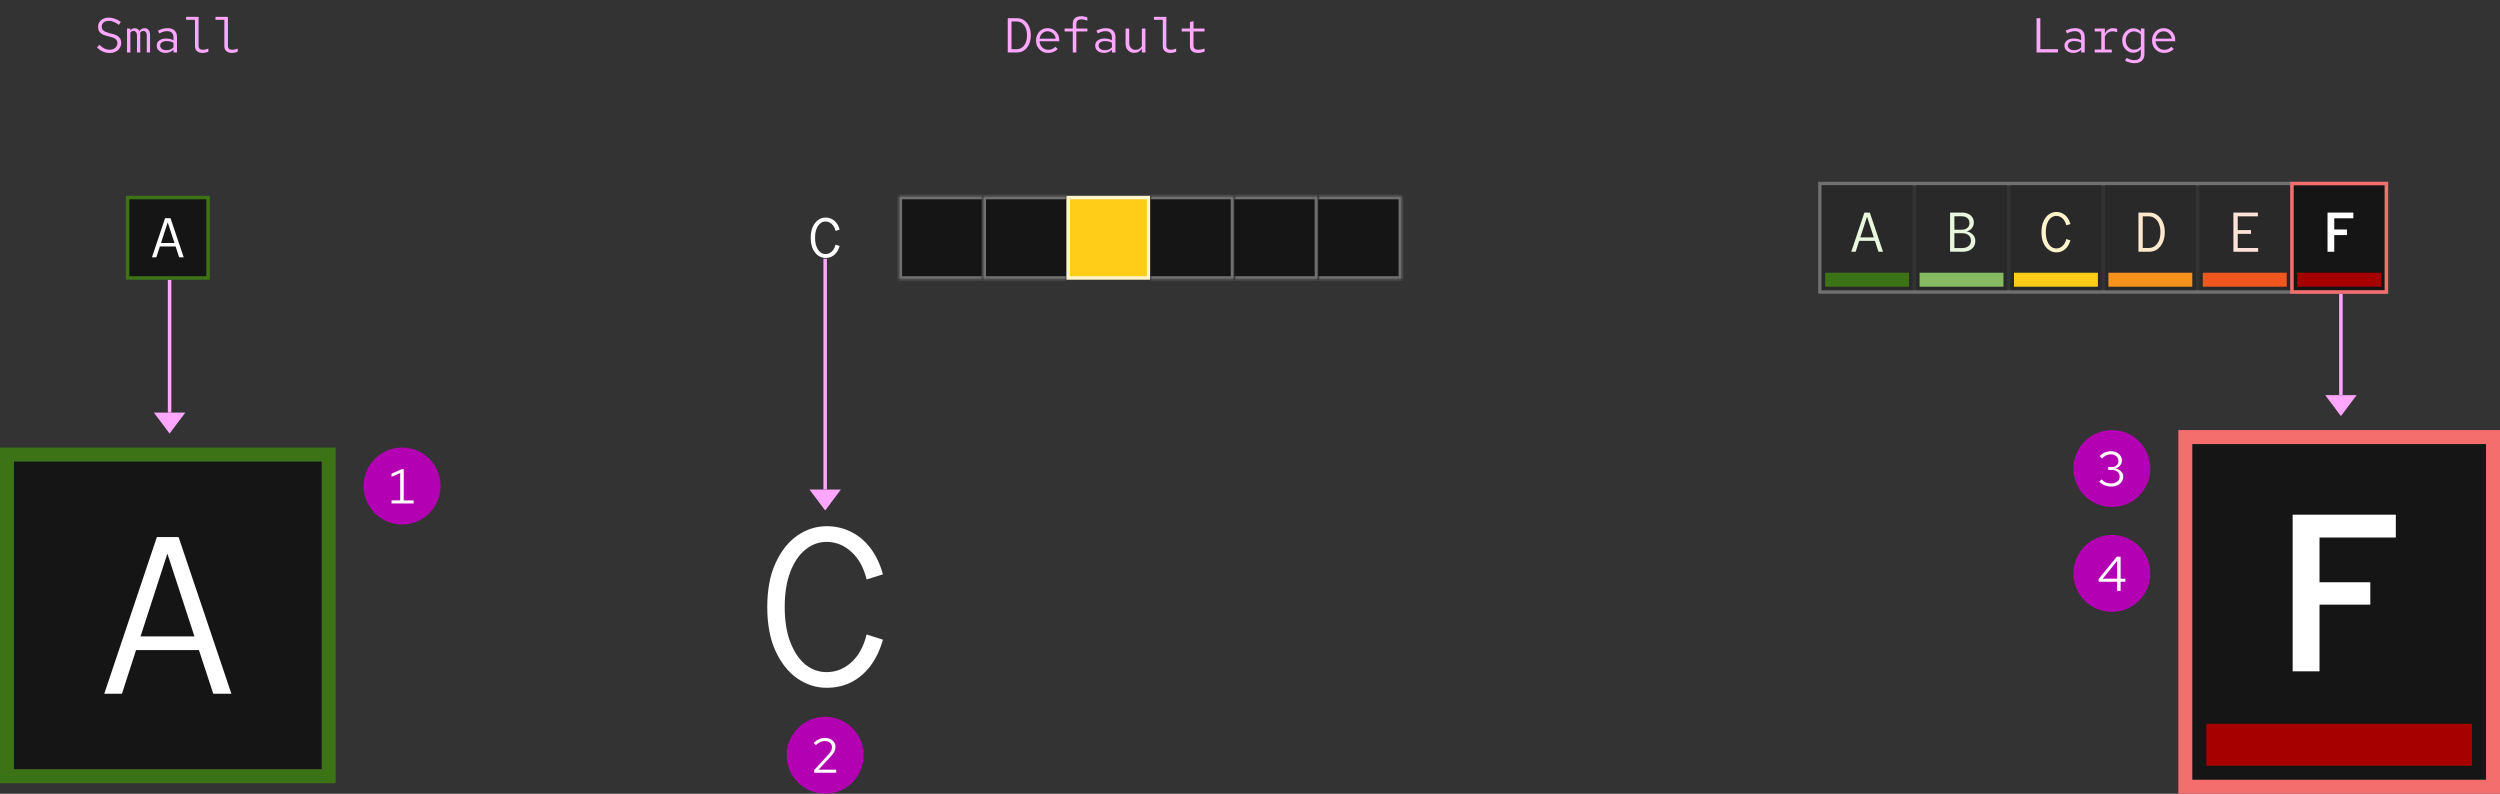 <svg width="715" height="227" viewBox="0 0 715 227" fill="none" xmlns="http://www.w3.org/2000/svg">
<rect x="0" y="0" width="715" height="227" fill="#333333" stroke="none"/>
<circle cx="604" cy="164" r="11" fill="#B300B3"/>
<path d="M605.501 169V166.382H600.209V165.584L605.417 159.2H606.495V165.5H607.853V166.382H606.495V169H605.501ZM601.385 165.5H605.501V160.418L601.385 165.5Z" fill="white"/>
<circle cx="604" cy="134" r="11" fill="#B300B3"/>
<path d="M603.807 139.154C603.135 139.154 602.505 139.037 601.917 138.804C601.338 138.571 600.825 138.225 600.377 137.768L601.049 137.11C601.459 137.521 601.879 137.819 602.309 138.006C602.747 138.183 603.242 138.272 603.793 138.272C604.269 138.272 604.689 138.188 605.053 138.02C605.426 137.852 605.715 137.619 605.921 137.32C606.126 137.021 606.229 136.681 606.229 136.298C606.229 135.934 606.135 135.612 605.949 135.332C605.771 135.043 605.524 134.819 605.207 134.66C604.889 134.501 604.525 134.422 604.115 134.422H602.953V133.554H604.073C604.605 133.554 605.034 133.391 605.361 133.064C605.697 132.737 605.865 132.313 605.865 131.79C605.865 131.445 605.771 131.132 605.585 130.852C605.398 130.572 605.141 130.353 604.815 130.194C604.497 130.026 604.138 129.942 603.737 129.942C603.233 129.942 602.78 130.035 602.379 130.222C601.987 130.399 601.585 130.703 601.175 131.132L600.503 130.46C600.941 129.993 601.436 129.643 601.987 129.41C602.537 129.167 603.125 129.046 603.751 129.046C604.348 129.046 604.88 129.163 605.347 129.396C605.823 129.629 606.196 129.951 606.467 130.362C606.737 130.763 606.873 131.221 606.873 131.734C606.873 132.247 606.705 132.709 606.369 133.12C606.033 133.521 605.589 133.801 605.039 133.96C605.701 134.109 606.233 134.399 606.635 134.828C607.036 135.257 607.237 135.757 607.237 136.326C607.237 136.867 607.087 137.353 606.789 137.782C606.499 138.211 606.093 138.547 605.571 138.79C605.057 139.033 604.469 139.154 603.807 139.154Z" fill="white"/>
<rect x="625" y="125" width="88" height="100" fill="#151515" stroke="#F56E6E" stroke-width="4"/>
<rect x="631" y="207" width="76" height="12" fill="#A60000"/>
<path d="M655.7 192V147.2H685.204V153.728H663.38V166.528H677.908V172.928H663.38V192H655.7Z" fill="white"/>
<path d="M669.5 119L674 113H665L669.5 119Z" fill="#FFA6FF"/>
<rect x="669" y="84" width="1" height="29" fill="#FFA6FF"/>
<rect x="520.5" y="52.5" width="162" height="31" stroke="#707070"/>
<rect x="521" y="53" width="26" height="30" fill="#292929"/>
<rect x="522" y="78" width="24" height="4" fill="#3D7317"/>
<path d="M529.459 72L533.219 60.8H534.771L538.547 72H537.251L536.227 68.88H531.731L530.723 72H529.459ZM532.051 67.904H535.907L533.971 61.984L532.051 67.904Z" fill="#E9F7DF"/>
<rect x="548" y="53" width="26" height="30" fill="#292929"/>
<rect x="549" y="78" width="24" height="4" fill="#87BB62"/>
<path d="M557.723 72V60.8H561.131C561.814 60.8 562.406 60.917 562.907 61.152C563.419 61.386 563.814 61.717 564.091 62.144C564.368 62.571 564.507 63.072 564.507 63.648C564.507 64.266 564.326 64.8 563.963 65.248C563.611 65.685 563.131 65.995 562.523 66.176C563.27 66.347 563.856 66.672 564.283 67.152C564.72 67.621 564.939 68.203 564.939 68.896C564.939 69.514 564.79 70.058 564.491 70.528C564.192 70.997 563.771 71.36 563.227 71.616C562.683 71.872 562.043 72 561.307 72H557.723ZM558.955 65.696H561.035C561.718 65.696 562.262 65.525 562.667 65.184C563.072 64.832 563.275 64.362 563.275 63.776C563.275 63.189 563.072 62.725 562.667 62.384C562.262 62.032 561.718 61.856 561.035 61.856H558.955V65.696ZM558.955 70.944H561.179C561.936 70.944 562.544 70.752 563.003 70.368C563.462 69.984 563.691 69.466 563.691 68.816C563.691 68.176 563.462 67.664 563.003 67.28C562.555 66.896 561.947 66.704 561.179 66.704H558.955V70.944Z" fill="#E9F7DF"/>
<rect x="575" y="53" width="26" height="30" fill="#292929"/>
<rect x="576" y="78" width="24" height="4" fill="#FFCC17"/>
<path d="M588.099 72.176C587.352 72.176 586.654 71.952 586.003 71.504C585.363 71.056 584.846 70.405 584.451 69.552C584.056 68.688 583.859 67.637 583.859 66.4C583.859 65.163 584.056 64.117 584.451 63.264C584.846 62.4 585.363 61.744 586.003 61.296C586.654 60.848 587.352 60.624 588.099 60.624C588.75 60.624 589.342 60.763 589.875 61.04C590.408 61.307 590.867 61.696 591.251 62.208C591.635 62.72 591.928 63.339 592.131 64.064L590.963 64.432C590.75 63.568 590.382 62.907 589.859 62.448C589.347 61.979 588.76 61.744 588.099 61.744C587.544 61.744 587.038 61.931 586.579 62.304C586.131 62.667 585.774 63.195 585.507 63.888C585.24 64.581 585.107 65.419 585.107 66.4C585.107 67.381 585.24 68.219 585.507 68.912C585.774 69.605 586.131 70.139 586.579 70.512C587.038 70.875 587.544 71.056 588.099 71.056C588.76 71.056 589.347 70.827 589.859 70.368C590.382 69.899 590.75 69.232 590.963 68.368L592.131 68.736C591.928 69.451 591.635 70.069 591.251 70.592C590.867 71.104 590.408 71.499 589.875 71.776C589.342 72.043 588.75 72.176 588.099 72.176Z" fill="#FFF4CC"/>
<rect x="602" y="53" width="26" height="30" fill="#292929"/>
<rect x="603" y="78" width="24" height="4" fill="#F5921B"/>
<path d="M612.827 70.928H614.523C615.195 70.928 615.782 70.741 616.283 70.368C616.795 69.984 617.19 69.456 617.467 68.784C617.745 68.101 617.883 67.306 617.883 66.4C617.883 65.493 617.745 64.704 617.467 64.032C617.19 63.349 616.795 62.821 616.283 62.448C615.782 62.064 615.195 61.872 614.523 61.872H612.827V70.928ZM611.595 72V60.8H614.683C615.558 60.8 616.326 61.04 616.987 61.52C617.659 61.989 618.182 62.645 618.555 63.488C618.939 64.32 619.131 65.29 619.131 66.4C619.131 67.499 618.939 68.469 618.555 69.312C618.182 70.154 617.659 70.816 616.987 71.296C616.326 71.765 615.558 72 614.683 72H611.595Z" fill="#FFE8CC"/>
<rect x="629" y="53" width="26" height="30" fill="#292929"/>
<rect x="630" y="78" width="24" height="4" fill="#F0561D"/>
<path d="M638.755 72V60.8H645.763V61.872H639.987V65.808H643.795V66.88H639.987V70.928H645.827V72H638.755Z" fill="#FFE3D9"/>
<rect x="655.5" y="52.5" width="27" height="31" fill="#151515" stroke="#F56E6E"/>
<rect x="657" y="78" width="24" height="4" fill="#A60000"/>
<path d="M665.675 72V60.8H673.051V62.432H667.595V65.632H671.227V67.232H667.595V72H665.675Z" fill="white"/>
<path d="M618.946 15.14C618.293 15.14 617.705 14.986 617.182 14.678C616.66 14.361 616.244 13.936 615.936 13.404C615.638 12.863 615.488 12.256 615.488 11.584C615.488 10.912 615.633 10.31 615.922 9.778C616.212 9.246 616.604 8.826 617.098 8.518C617.602 8.21 618.162 8.056 618.778 8.056C619.422 8.056 619.996 8.21 620.5 8.518C621.004 8.817 621.401 9.227 621.69 9.75C621.98 10.264 622.124 10.847 622.124 11.5V11.808H616.482C616.52 12.275 616.65 12.695 616.874 13.068C617.098 13.432 617.392 13.722 617.756 13.936C618.13 14.142 618.54 14.244 618.988 14.244C619.39 14.244 619.763 14.169 620.108 14.02C620.463 13.861 620.757 13.647 620.99 13.376L621.704 14.006C621.34 14.38 620.925 14.664 620.458 14.86C619.992 15.047 619.488 15.14 618.946 15.14ZM616.51 11.052H621.116C621.06 10.642 620.92 10.277 620.696 9.96C620.482 9.643 620.206 9.395 619.87 9.218C619.544 9.031 619.175 8.938 618.764 8.938C618.382 8.938 618.032 9.027 617.714 9.204C617.397 9.381 617.131 9.629 616.916 9.946C616.711 10.264 616.576 10.632 616.51 11.052Z" fill="#FFA6FF"/>
<path d="M610.426 18.066C609.968 18.066 609.506 18.001 609.04 17.87C608.582 17.749 608.158 17.576 607.766 17.352L608.2 16.568C608.62 16.783 609.002 16.941 609.348 17.044C609.693 17.147 610.038 17.198 610.384 17.198C611.653 17.198 612.288 16.615 612.288 15.448V14.076C612.026 14.403 611.709 14.655 611.336 14.832C610.962 15 610.552 15.084 610.104 15.084C609.516 15.084 608.984 14.93 608.508 14.622C608.032 14.305 607.654 13.885 607.374 13.362C607.094 12.83 606.954 12.237 606.954 11.584C606.954 10.931 607.094 10.343 607.374 9.82C607.663 9.288 608.05 8.868 608.536 8.56C609.021 8.243 609.562 8.084 610.16 8.084C610.589 8.084 610.986 8.168 611.35 8.336C611.714 8.495 612.031 8.733 612.302 9.05V8.168H613.31V15.434C613.31 16.283 613.062 16.932 612.568 17.38C612.073 17.837 611.359 18.066 610.426 18.066ZM610.356 14.202C610.757 14.202 611.126 14.123 611.462 13.964C611.798 13.796 612.073 13.567 612.288 13.278V9.904C612.064 9.615 611.779 9.391 611.434 9.232C611.098 9.064 610.738 8.98 610.356 8.98C609.898 8.98 609.488 9.092 609.124 9.316C608.769 9.54 608.484 9.848 608.27 10.24C608.064 10.632 607.962 11.08 607.962 11.584C607.962 12.079 608.064 12.527 608.27 12.928C608.484 13.32 608.769 13.633 609.124 13.866C609.488 14.09 609.898 14.202 610.356 14.202Z" fill="#FFA6FF"/>
<path d="M599.091 15V14.16H600.967V9.008H599.091V8.168H601.989V9.694C602.194 9.171 602.502 8.77 602.913 8.49C603.324 8.201 603.8 8.056 604.341 8.056C604.556 8.056 604.747 8.075 604.915 8.112C605.083 8.14 605.284 8.191 605.517 8.266V9.204C605.284 9.129 605.06 9.069 604.845 9.022C604.64 8.975 604.434 8.952 604.229 8.952C603.725 8.952 603.277 9.083 602.885 9.344C602.493 9.605 602.194 9.979 601.989 10.464V14.16H603.977V15H599.091Z" fill="#FFA6FF"/>
<path d="M592.979 15.14C592.484 15.14 592.041 15.052 591.649 14.874C591.266 14.697 590.967 14.454 590.753 14.146C590.538 13.829 590.431 13.465 590.431 13.054C590.431 12.643 590.538 12.284 590.753 11.976C590.977 11.668 591.285 11.43 591.677 11.262C592.078 11.094 592.54 11.01 593.063 11.01C593.473 11.01 593.856 11.052 594.211 11.136C594.565 11.211 594.901 11.341 595.219 11.528V10.744C595.219 10.137 595.065 9.68 594.757 9.372C594.449 9.064 593.991 8.91 593.385 8.91C593.039 8.91 592.694 8.961 592.349 9.064C592.003 9.157 591.616 9.325 591.187 9.568L590.767 8.798C591.261 8.527 591.733 8.336 592.181 8.224C592.629 8.112 593.072 8.056 593.511 8.056C594.379 8.056 595.046 8.275 595.513 8.714C595.989 9.153 596.227 9.783 596.227 10.604V15H595.219V14.216C594.901 14.534 594.556 14.767 594.183 14.916C593.819 15.066 593.417 15.14 592.979 15.14ZM591.411 13.026C591.411 13.428 591.574 13.749 591.901 13.992C592.227 14.235 592.657 14.356 593.189 14.356C593.59 14.356 593.954 14.296 594.281 14.174C594.617 14.043 594.929 13.838 595.219 13.558V12.242C594.929 12.065 594.621 11.939 594.295 11.864C593.968 11.79 593.609 11.752 593.217 11.752C592.675 11.752 592.237 11.869 591.901 12.102C591.574 12.335 591.411 12.643 591.411 13.026Z" fill="#FFA6FF"/>
<path d="M582.456 15V5.2H583.534V14.062H588.574V15H582.456Z" fill="#FFA6FF"/>
<circle cx="236" cy="216" r="11" fill="#B300B3"/>
<path d="M232.839 221V220.258L236.759 215.974C237.067 215.638 237.305 215.344 237.473 215.092C237.65 214.831 237.771 214.588 237.837 214.364C237.911 214.14 237.949 213.902 237.949 213.65C237.949 213.155 237.753 212.749 237.361 212.432C236.978 212.105 236.488 211.942 235.891 211.942C235.433 211.942 235.009 212.031 234.617 212.208C234.225 212.385 233.786 212.693 233.301 213.132L232.713 212.432C233.226 211.965 233.744 211.62 234.267 211.396C234.789 211.163 235.335 211.046 235.905 211.046C236.493 211.046 237.015 211.158 237.473 211.382C237.93 211.597 238.289 211.895 238.551 212.278C238.812 212.661 238.943 213.099 238.943 213.594C238.943 213.921 238.901 214.224 238.817 214.504C238.733 214.775 238.583 215.069 238.369 215.386C238.154 215.694 237.846 216.067 237.445 216.506L234.099 220.132L239.153 220.118V221H232.839Z" fill="white"/>
<path d="M236.397 196.704C233.41 196.704 230.615 195.808 228.013 194.016C225.453 192.224 223.383 189.621 221.805 186.208C220.226 182.752 219.437 178.549 219.437 173.6C219.437 168.651 220.226 164.469 221.805 161.056C223.383 157.6 225.453 154.976 228.013 153.184C230.615 151.392 233.41 150.496 236.397 150.496C238.999 150.496 241.367 151.051 243.501 152.16C245.634 153.227 247.469 154.784 249.005 156.832C250.541 158.88 251.714 161.355 252.525 164.256L247.853 165.728C246.999 162.272 245.527 159.627 243.437 157.792C241.389 155.915 239.042 154.976 236.397 154.976C234.178 154.976 232.151 155.723 230.317 157.216C228.525 158.667 227.095 160.779 226.029 163.552C224.962 166.325 224.429 169.675 224.429 173.6C224.429 177.525 224.962 180.875 226.029 183.648C227.095 186.421 228.525 188.555 230.317 190.048C232.151 191.499 234.178 192.224 236.397 192.224C239.042 192.224 241.389 191.307 243.437 189.472C245.527 187.595 246.999 184.928 247.853 181.472L252.525 182.944C251.714 185.803 250.541 188.277 249.005 190.368C247.469 192.416 245.634 193.995 243.501 195.104C241.367 196.171 238.999 196.704 236.397 196.704Z" fill="white"/>
<path d="M236 146L240.5 140H231.5L236 146Z" fill="#FFA6FF"/>
<rect x="235.5" y="74" width="1" height="66" fill="#FFA6FF"/>
<path d="M236.104 73.776C235.357 73.776 234.659 73.552 234.008 73.104C233.368 72.656 232.851 72.005 232.456 71.152C232.061 70.288 231.864 69.237 231.864 68C231.864 66.763 232.061 65.718 232.456 64.864C232.851 64 233.368 63.344 234.008 62.896C234.659 62.448 235.357 62.224 236.104 62.224C236.755 62.224 237.347 62.363 237.88 62.64C238.413 62.907 238.872 63.296 239.256 63.808C239.64 64.32 239.933 64.939 240.136 65.664L238.968 66.032C238.755 65.168 238.387 64.507 237.864 64.048C237.352 63.579 236.765 63.344 236.104 63.344C235.549 63.344 235.043 63.531 234.584 63.904C234.136 64.267 233.779 64.795 233.512 65.488C233.245 66.181 233.112 67.019 233.112 68C233.112 68.981 233.245 69.819 233.512 70.512C233.779 71.206 234.136 71.739 234.584 72.112C235.043 72.475 235.549 72.656 236.104 72.656C236.765 72.656 237.352 72.427 237.864 71.968C238.387 71.499 238.755 70.832 238.968 69.968L240.136 70.336C239.933 71.051 239.64 71.669 239.256 72.192C238.872 72.704 238.413 73.099 237.88 73.376C237.347 73.643 236.755 73.776 236.104 73.776Z" fill="white"/>
<mask id="path-40-inside-1_17_3651" fill="white">
<path d="M257 56H281V80H257V56Z"/>
</mask>
<path d="M257 56H281V80H257V56Z" fill="#151515"/>
<path d="M257 56V55H256V56H257ZM257 80H256V81H257V80ZM257 57H281V55H257V57ZM281 79H257V81H281V79ZM258 80V56H256V80H258Z" fill="#707070" mask="url(#path-40-inside-1_17_3651)"/>
<mask id="path-42-inside-2_17_3651" fill="white">
<path d="M281 56H305V80H281V56Z"/>
</mask>
<path d="M281 56H305V80H281V56Z" fill="#151515"/>
<path d="M281 56V55H280V56H281ZM281 80H280V81H281V80ZM281 57H305V55H281V57ZM305 79H281V81H305V79ZM282 80V56H280V80H282Z" fill="#707070" mask="url(#path-42-inside-2_17_3651)"/>
<rect x="305.5" y="56.5" width="23" height="23" fill="#FFCC17" stroke="#FFF4CC"/>
<mask id="path-45-inside-3_17_3651" fill="white">
<path d="M329 56H353V80H329V56Z"/>
</mask>
<path d="M329 56H353V80H329V56Z" fill="#151515"/>
<path d="M353 56H354V55H353V56ZM353 80V81H354V80H353ZM329 57H353V55H329V57ZM352 56V80H354V56H352ZM353 79H329V81H353V79Z" fill="#707070" mask="url(#path-45-inside-3_17_3651)"/>
<mask id="path-47-inside-4_17_3651" fill="white">
<path d="M353 56H377V80H353V56Z"/>
</mask>
<path d="M353 56H377V80H353V56Z" fill="#151515"/>
<path d="M377 56H378V55H377V56ZM377 80V81H378V80H377ZM353 57H377V55H353V57ZM376 56V80H378V56H376ZM377 79H353V81H377V79Z" fill="#707070" mask="url(#path-47-inside-4_17_3651)"/>
<mask id="path-49-inside-5_17_3651" fill="white">
<path d="M377 56H401V80H377V56Z"/>
</mask>
<path d="M377 56H401V80H377V56Z" fill="#151515"/>
<path d="M401 56H402V55H401V56ZM401 80V81H402V80H401ZM377 57H401V55H377V57ZM400 56V80H402V56H400ZM401 79H377V81H401V79Z" fill="#707070" mask="url(#path-49-inside-5_17_3651)"/>
<path d="M342.687 15.14C341.922 15.14 341.334 14.977 340.923 14.65C340.522 14.314 340.321 13.829 340.321 13.194V9.008H337.983V8.168H340.321V6.292L341.343 6.054V8.168H344.493V9.008H341.343V13.026C341.343 13.456 341.46 13.764 341.693 13.95C341.926 14.137 342.262 14.23 342.701 14.23C342.972 14.23 343.252 14.202 343.541 14.146C343.83 14.09 344.148 13.997 344.493 13.866V14.79C344.185 14.902 343.882 14.986 343.583 15.042C343.284 15.107 342.986 15.14 342.687 15.14Z" fill="#FFA6FF"/>
<path d="M334.783 15.14C334.064 15.14 333.513 14.972 333.131 14.636C332.748 14.3 332.557 13.796 332.557 13.124V5.662H330.023V4.822H333.579V13.026C333.579 13.456 333.681 13.764 333.887 13.95C334.092 14.137 334.395 14.23 334.797 14.23C335.039 14.23 335.287 14.207 335.539 14.16C335.791 14.104 336.071 14.016 336.379 13.894V14.818C336.108 14.912 335.837 14.986 335.567 15.042C335.305 15.108 335.044 15.14 334.783 15.14Z" fill="#FFA6FF"/>
<path d="M324.4 15.112C323.915 15.112 323.485 15.005 323.112 14.79C322.739 14.575 322.445 14.277 322.23 13.894C322.025 13.511 321.922 13.073 321.922 12.578V8.168H322.958V12.284C322.958 12.891 323.121 13.371 323.448 13.726C323.775 14.081 324.218 14.258 324.778 14.258C325.161 14.258 325.501 14.169 325.8 13.992C326.108 13.815 326.365 13.558 326.57 13.222V8.168H327.592V15H326.57V13.894C326.057 14.706 325.333 15.112 324.4 15.112Z" fill="#FFA6FF"/>
<path d="M315.768 15.14C315.273 15.14 314.83 15.052 314.438 14.874C314.055 14.697 313.756 14.454 313.542 14.146C313.327 13.829 313.22 13.465 313.22 13.054C313.22 12.643 313.327 12.284 313.542 11.976C313.766 11.668 314.074 11.43 314.466 11.262C314.867 11.094 315.329 11.01 315.852 11.01C316.262 11.01 316.645 11.052 317 11.136C317.354 11.211 317.69 11.341 318.008 11.528V10.744C318.008 10.137 317.854 9.68 317.546 9.372C317.238 9.064 316.78 8.91 316.174 8.91C315.828 8.91 315.483 8.961 315.138 9.064C314.792 9.157 314.405 9.325 313.976 9.568L313.556 8.798C314.05 8.527 314.522 8.336 314.97 8.224C315.418 8.112 315.861 8.056 316.3 8.056C317.168 8.056 317.835 8.275 318.302 8.714C318.778 9.153 319.016 9.783 319.016 10.604V15H318.008V14.216C317.69 14.534 317.345 14.767 316.972 14.916C316.608 15.066 316.206 15.14 315.768 15.14ZM314.2 13.026C314.2 13.428 314.363 13.749 314.69 13.992C315.016 14.235 315.446 14.356 315.978 14.356C316.379 14.356 316.743 14.296 317.07 14.174C317.406 14.043 317.718 13.838 318.008 13.558V12.242C317.718 12.065 317.41 11.939 317.084 11.864C316.757 11.79 316.398 11.752 316.006 11.752C315.464 11.752 315.026 11.869 314.69 12.102C314.363 12.335 314.2 12.643 314.2 13.026Z" fill="#FFA6FF"/>
<path d="M306.813 15V9.008H304.475V8.168H306.813V6.796C306.813 5.359 307.639 4.64 309.291 4.64C309.571 4.64 309.851 4.668 310.131 4.724C310.42 4.78 310.705 4.859 310.985 4.962V5.914C310.64 5.774 310.336 5.681 310.075 5.634C309.814 5.578 309.52 5.55 309.193 5.55C308.754 5.55 308.418 5.662 308.185 5.886C307.952 6.101 307.835 6.46 307.835 6.964V8.168H310.985V9.008H307.835V15H306.813Z" fill="#FFA6FF"/>
<path d="M299.762 15.14C299.109 15.14 298.521 14.986 297.998 14.678C297.476 14.361 297.06 13.936 296.752 13.404C296.454 12.863 296.304 12.256 296.304 11.584C296.304 10.912 296.449 10.31 296.738 9.778C297.028 9.246 297.42 8.826 297.914 8.518C298.418 8.21 298.978 8.056 299.594 8.056C300.238 8.056 300.812 8.21 301.316 8.518C301.82 8.817 302.217 9.227 302.506 9.75C302.796 10.264 302.94 10.847 302.94 11.5V11.808H297.298C297.336 12.275 297.466 12.695 297.69 13.068C297.914 13.432 298.208 13.722 298.572 13.936C298.946 14.142 299.356 14.244 299.804 14.244C300.206 14.244 300.579 14.169 300.924 14.02C301.279 13.861 301.573 13.647 301.806 13.376L302.52 14.006C302.156 14.38 301.741 14.664 301.274 14.86C300.808 15.047 300.304 15.14 299.762 15.14ZM297.326 11.052H301.932C301.876 10.642 301.736 10.277 301.512 9.96C301.298 9.643 301.022 9.395 300.686 9.218C300.36 9.031 299.991 8.938 299.58 8.938C299.198 8.938 298.848 9.027 298.53 9.204C298.213 9.381 297.947 9.629 297.732 9.946C297.527 10.264 297.392 10.632 297.326 11.052Z" fill="#FFA6FF"/>
<path d="M289.296 14.062H290.78C291.368 14.062 291.881 13.899 292.32 13.572C292.768 13.236 293.113 12.774 293.356 12.186C293.599 11.589 293.72 10.893 293.72 10.1C293.72 9.307 293.599 8.616 293.356 8.028C293.113 7.431 292.768 6.969 292.32 6.642C291.881 6.306 291.368 6.138 290.78 6.138H289.296V14.062ZM288.218 15V5.2H290.92C291.685 5.2 292.357 5.41 292.936 5.83C293.524 6.241 293.981 6.815 294.308 7.552C294.644 8.28 294.812 9.13 294.812 10.1C294.812 11.062 294.644 11.911 294.308 12.648C293.981 13.386 293.524 13.964 292.936 14.384C292.357 14.795 291.685 15 290.92 15H288.218Z" fill="#FFA6FF"/>
<circle cx="115" cy="139" r="11" fill="#B300B3"/>
<path d="M111.979 144V143.118H114.457V135.292L111.979 136.384V135.46L114.835 134.2H115.465V143.118H118.293V144H111.979Z" fill="white"/>
<rect x="2" y="130" width="92" height="92" fill="#151515"/>
<rect x="2" y="130" width="92" height="92" stroke="#3D7317" stroke-width="4"/>
<path d="M29.824 198.4L44.864 153.6H51.072L66.176 198.4H60.992L56.896 185.92H38.912L34.88 198.4H29.824ZM40.192 182.016H55.616L47.872 158.336L40.192 182.016Z" fill="white"/>
<path d="M48.5 124L53 118H44L48.5 124Z" fill="#FFA6FF"/>
<rect x="48" y="80" width="1" height="38" fill="#FFA6FF"/>
<rect x="36.5" y="56.5" width="23" height="23" fill="#151515"/>
<rect x="36.5" y="56.5" width="23" height="23" stroke="#3D7317"/>
<path d="M43.456 73.6L47.216 62.4H48.768L52.544 73.6H51.248L50.224 70.48H45.728L44.72 73.6H43.456ZM46.048 69.504H49.904L47.968 63.584L46.048 69.504Z" fill="white"/>
<path d="M66.388 15.14C65.669 15.14 65.119 14.972 64.736 14.636C64.353 14.3 64.162 13.796 64.162 13.124V5.662H61.628V4.822H65.184V13.026C65.184 13.455 65.287 13.763 65.492 13.95C65.698 14.136 66.001 14.23 66.402 14.23C66.645 14.23 66.892 14.206 67.144 14.16C67.396 14.104 67.676 14.015 67.984 13.894V14.818C67.713 14.911 67.443 14.986 67.172 15.042C66.911 15.107 66.65 15.14 66.388 15.14Z" fill="#FFA6FF"/>
<path d="M57.994 15.14C57.275 15.14 56.724 14.972 56.342 14.636C55.959 14.3 55.768 13.796 55.768 13.124V5.662H53.234V4.822H56.79V13.026C56.79 13.455 56.892 13.763 57.098 13.95C57.303 14.136 57.606 14.23 58.008 14.23C58.25 14.23 58.498 14.206 58.75 14.16C59.002 14.104 59.282 14.015 59.59 13.894V14.818C59.319 14.911 59.048 14.986 58.778 15.042C58.516 15.107 58.255 15.14 57.994 15.14Z" fill="#FFA6FF"/>
<path d="M47.373 15.14C46.878 15.14 46.435 15.051 46.043 14.874C45.66 14.696 45.362 14.454 45.147 14.146C44.932 13.828 44.825 13.464 44.825 13.054C44.825 12.643 44.932 12.284 45.147 11.976C45.371 11.668 45.679 11.43 46.071 11.262C46.472 11.094 46.934 11.01 47.457 11.01C47.868 11.01 48.25 11.052 48.605 11.136C48.96 11.21 49.296 11.341 49.613 11.528V10.744C49.613 10.137 49.459 9.68 49.151 9.372C48.843 9.064 48.386 8.91 47.779 8.91C47.434 8.91 47.088 8.961 46.743 9.064C46.398 9.157 46.01 9.325 45.581 9.568L45.161 8.798C45.656 8.527 46.127 8.336 46.575 8.224C47.023 8.112 47.466 8.056 47.905 8.056C48.773 8.056 49.44 8.275 49.907 8.714C50.383 9.152 50.621 9.782 50.621 10.604V15H49.613V14.216C49.296 14.533 48.95 14.766 48.577 14.916C48.213 15.065 47.812 15.14 47.373 15.14ZM45.805 13.026C45.805 13.427 45.968 13.749 46.295 13.992C46.622 14.234 47.051 14.356 47.583 14.356C47.984 14.356 48.348 14.295 48.675 14.174C49.011 14.043 49.324 13.838 49.613 13.558V12.242C49.324 12.064 49.016 11.938 48.689 11.864C48.362 11.789 48.003 11.752 47.611 11.752C47.07 11.752 46.631 11.868 46.295 12.102C45.968 12.335 45.805 12.643 45.805 13.026Z" fill="#FFA6FF"/>
<path d="M36.333 15V8.168H37.285V8.756C37.453 8.513 37.635 8.34 37.831 8.238C38.036 8.126 38.269 8.07 38.531 8.07C38.829 8.07 39.095 8.144 39.328 8.294C39.562 8.434 39.744 8.634 39.874 8.896C40.061 8.606 40.276 8.396 40.519 8.266C40.77 8.135 41.055 8.07 41.373 8.07C41.83 8.07 42.199 8.238 42.478 8.574C42.768 8.91 42.913 9.348 42.913 9.89V15H41.974V10.142C41.974 9.74 41.891 9.423 41.722 9.19C41.554 8.956 41.312 8.84 40.995 8.84C40.817 8.84 40.654 8.882 40.505 8.966C40.355 9.04 40.211 9.19 40.071 9.414C40.089 9.488 40.099 9.568 40.099 9.652C40.108 9.726 40.112 9.806 40.112 9.89V15H39.175V10.142C39.175 9.74 39.086 9.423 38.908 9.19C38.74 8.956 38.493 8.84 38.166 8.84C38.008 8.84 37.854 8.877 37.705 8.952C37.555 9.017 37.415 9.152 37.285 9.358V15H36.333Z" fill="#FFA6FF"/>
<path d="M31.34 15.154C30.687 15.154 30.071 15.033 29.492 14.79C28.913 14.538 28.33 14.146 27.742 13.614L28.386 12.802C28.965 13.325 29.478 13.693 29.926 13.908C30.374 14.123 30.855 14.23 31.368 14.23C31.797 14.23 32.175 14.151 32.502 13.992C32.838 13.824 33.099 13.6 33.286 13.32C33.482 13.031 33.58 12.709 33.58 12.354C33.58 11.953 33.477 11.635 33.272 11.402C33.076 11.159 32.815 10.973 32.488 10.842C32.161 10.702 31.802 10.585 31.41 10.492C31.018 10.389 30.621 10.282 30.22 10.17C29.828 10.058 29.469 9.909 29.142 9.722C28.815 9.526 28.549 9.265 28.344 8.938C28.148 8.611 28.05 8.187 28.05 7.664C28.05 7.151 28.176 6.698 28.428 6.306C28.689 5.914 29.049 5.606 29.506 5.382C29.973 5.158 30.505 5.046 31.102 5.046C31.699 5.046 32.269 5.144 32.81 5.34C33.361 5.527 33.944 5.839 34.56 6.278L34 7.118C33.487 6.726 32.992 6.437 32.516 6.25C32.04 6.054 31.573 5.956 31.116 5.956C30.519 5.956 30.029 6.11 29.646 6.418C29.273 6.717 29.086 7.095 29.086 7.552C29.086 7.963 29.184 8.289 29.38 8.532C29.585 8.775 29.851 8.966 30.178 9.106C30.514 9.246 30.878 9.367 31.27 9.47C31.671 9.563 32.068 9.666 32.46 9.778C32.861 9.89 33.225 10.044 33.552 10.24C33.888 10.427 34.154 10.683 34.35 11.01C34.555 11.337 34.658 11.766 34.658 12.298C34.658 12.839 34.513 13.329 34.224 13.768C33.944 14.197 33.552 14.538 33.048 14.79C32.553 15.033 31.984 15.154 31.34 15.154Z" fill="#FFA6FF"/>
</svg>
